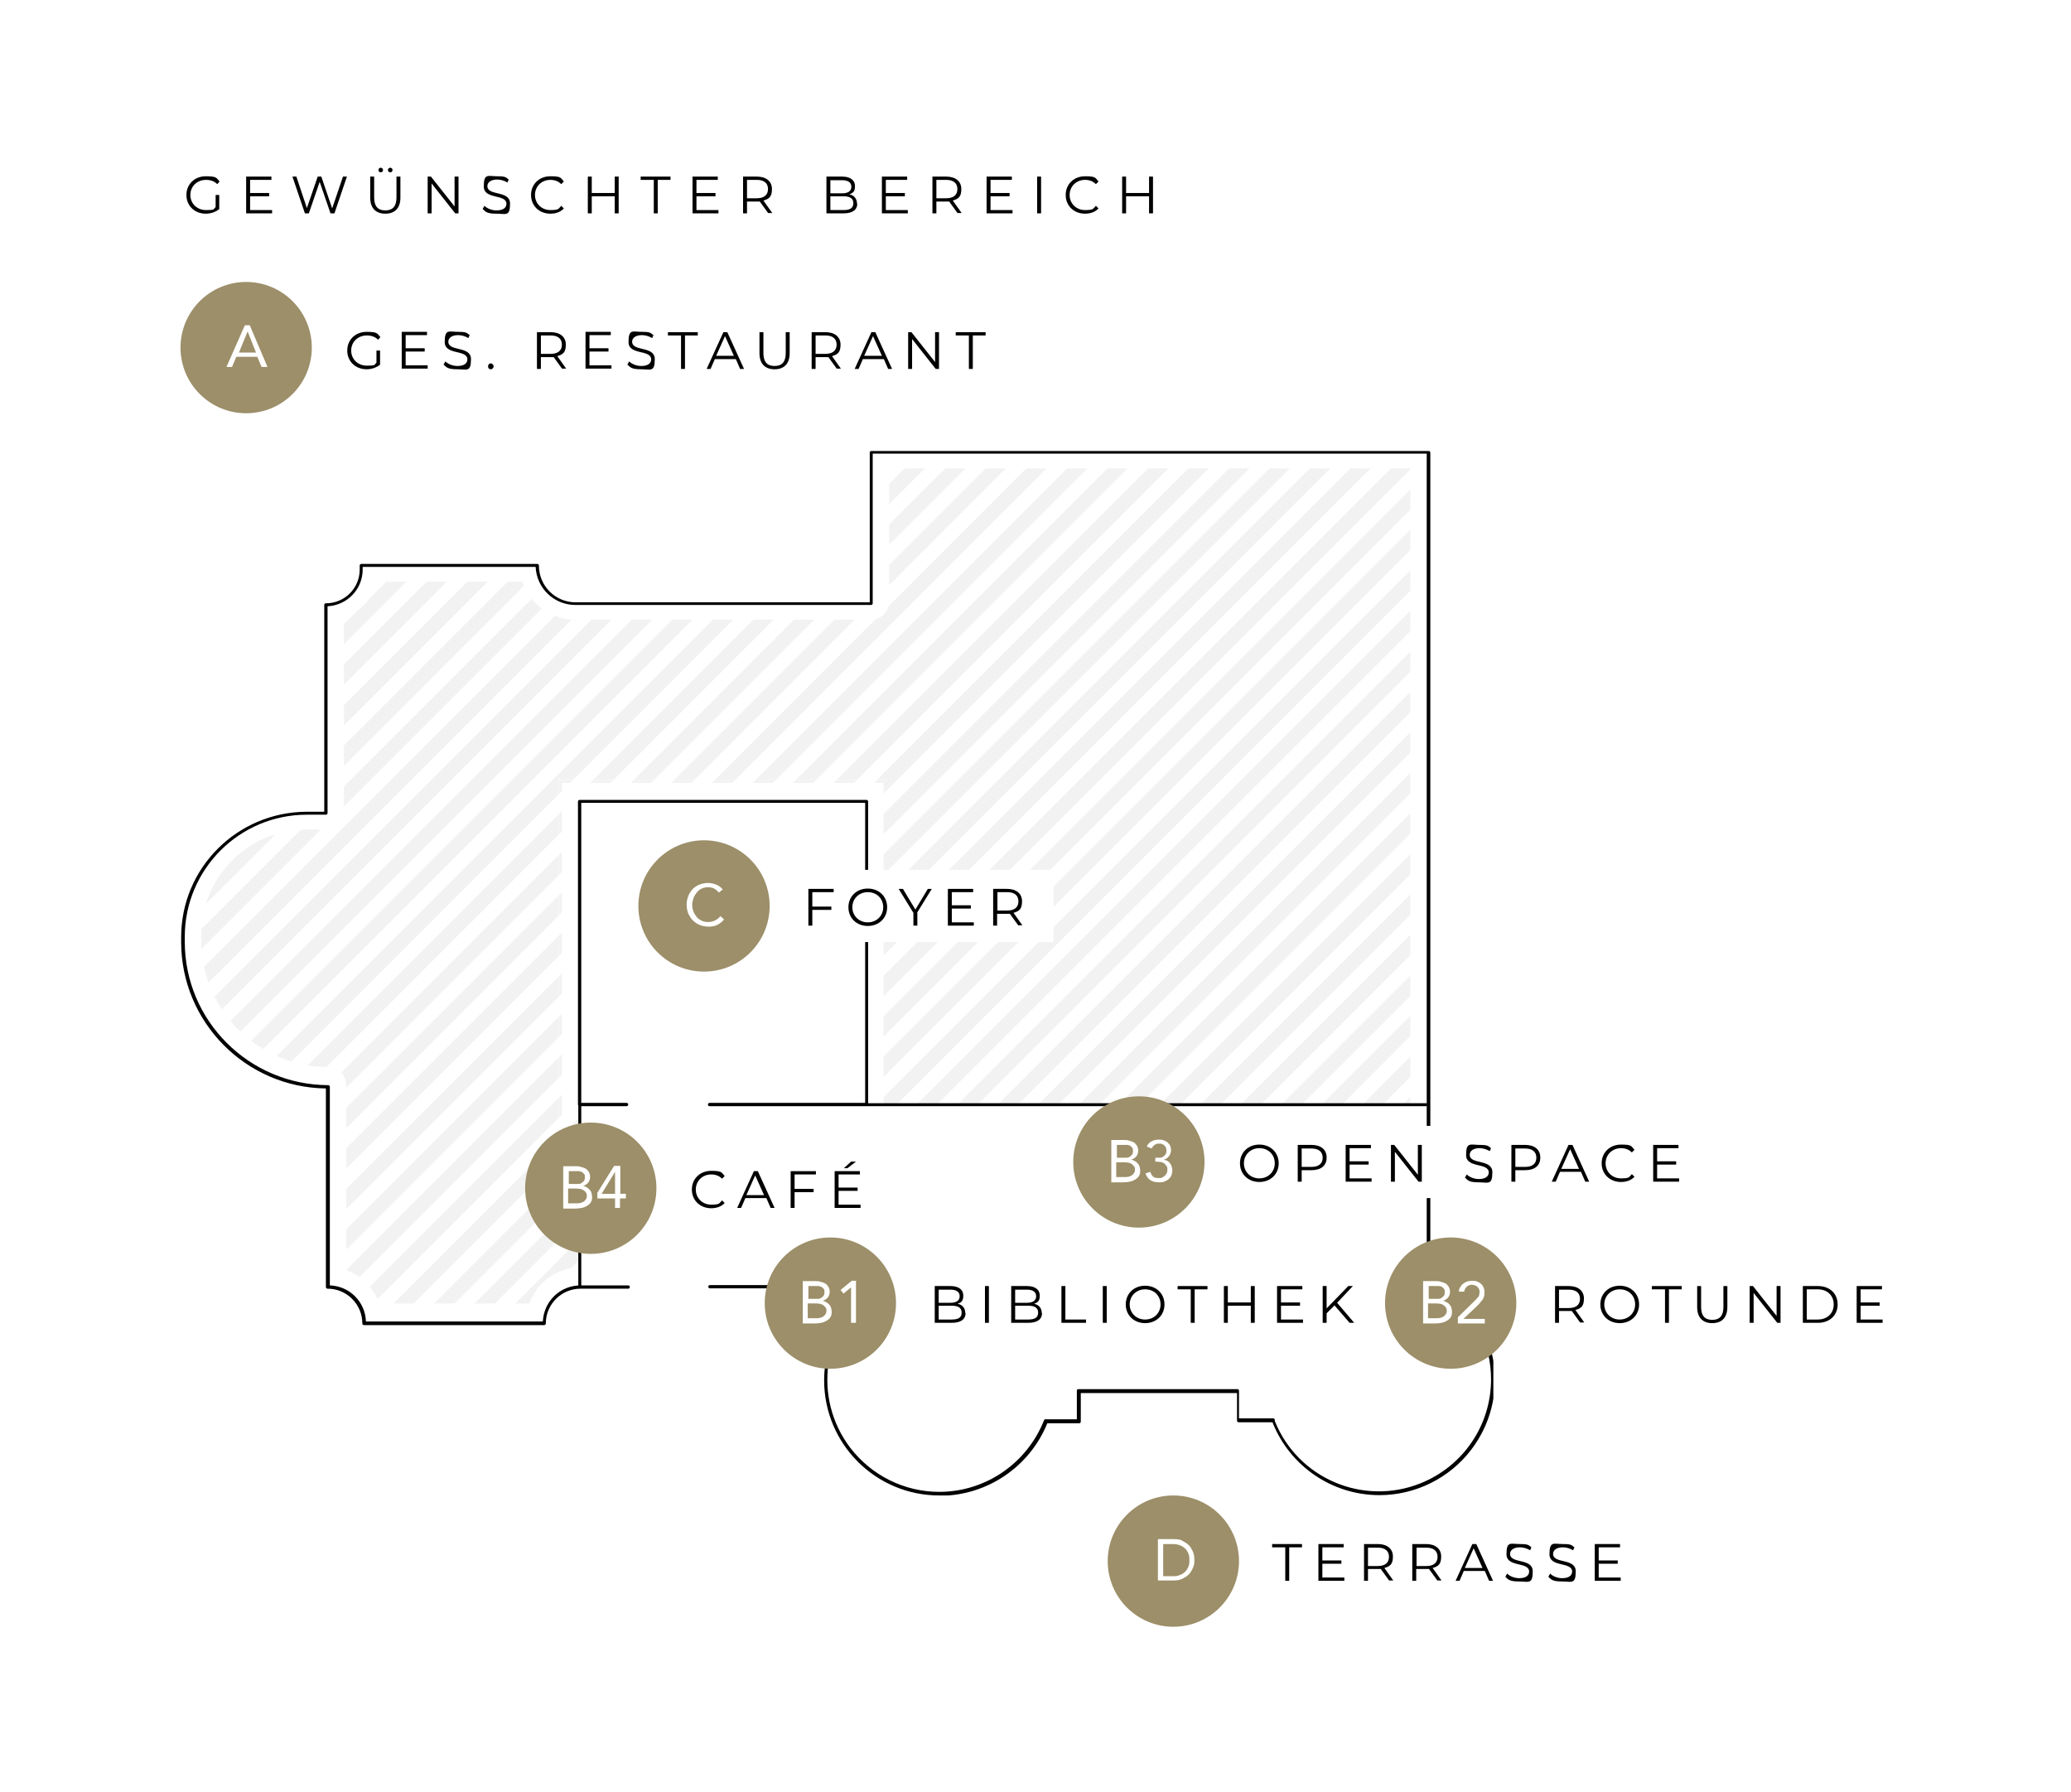 <svg xmlns="http://www.w3.org/2000/svg" xmlns:xlink="http://www.w3.org/1999/xlink" id="Ebene_1" data-name="Ebene 1" viewBox="0 0 631 546"><defs><style>      .cls-1 {        clip-path: url(#clippath);      }      .cls-2, .cls-3, .cls-4, .cls-5, .cls-6 {        stroke-width: 0px;      }      .cls-2, .cls-7 {        fill: none;      }      .cls-8 {        clip-path: url(#clippath-1);      }      .cls-9 {        clip-path: url(#clippath-2);      }      .cls-3 {        fill: #9c8f69;      }      .cls-4 {        fill: #000;      }      .cls-7 {        stroke: #fff;        stroke-linecap: round;        stroke-linejoin: round;        stroke-width: 10px;      }      .cls-5 {        fill: #f2f2f2;      }      .cls-10 {        isolation: isolate;      }      .cls-6 {        fill: #fff;      }    </style><clipPath id="clippath"><rect class="cls-2" x="55.9" y="138.3" width="378.2" height="264.4"></rect></clipPath><clipPath id="clippath-1"><rect class="cls-2" x="170.1" y="237.5" width="100.1" height="104.1"></rect></clipPath><clipPath id="clippath-2"><rect class="cls-2" x="55" y="137.4" width="400" height="318.2"></rect></clipPath></defs><g id="Gruppe_277" data-name="Gruppe 277"><rect id="Rechteck_475" data-name="Rechteck 475" class="cls-6" width="631" height="546"></rect><g id="Gruppe_275" data-name="Gruppe 275"><path id="Pfad_13393" data-name="Pfad 13393" class="cls-5" d="M354.2,138.3l-106.1,106.1h6.2l106.1-106.1h-6.2Z"></path><path id="Pfad_13394" data-name="Pfad 13394" class="cls-5" d="M317.1,138.3l-106.1,106.1h6.2l106.1-106.1h-6.2Z"></path><path id="Pfad_13395" data-name="Pfad 13395" class="cls-5" d="M329.5,138.3l-106.1,106.1h6.2l106.1-106.1h-6.2Z"></path><path id="Pfad_13396" data-name="Pfad 13396" class="cls-5" d="M341.8,138.3l-106.1,106.1h6.2l106.1-106.1h-6.2Z"></path><path id="Pfad_13397" data-name="Pfad 13397" class="cls-5" d="M366.5,138.3l-106.1,106.1h3.5v2.7l108.8-108.8h-6.2Z"></path><path id="Pfad_13398" data-name="Pfad 13398" class="cls-5" d="M378.9,138.3l-114.9,114.9v6.2l121.1-121.1h-6.2Z"></path><path id="Pfad_13399" data-name="Pfad 13399" class="cls-5" d="M391.2,138.3l-127.3,127.3v6.2l133.4-133.4h-6.2Z"></path><g id="Gruppe_243" data-name="Gruppe 243"><g class="cls-1"><g id="Gruppe_242" data-name="Gruppe 242"><path id="Pfad_13400" data-name="Pfad 13400" class="cls-5" d="M99.9,337l76.9-76.9v-6.2l-76.9,76.9h0v6.2Z"></path><path id="Pfad_13401" data-name="Pfad 13401" class="cls-5" d="M228,184.2h-6.2l-141.9,141.9c1.4.7,2.8,1.3,4.3,1.9l143.8-143.8Z"></path><path id="Pfad_13402" data-name="Pfad 13402" class="cls-5" d="M176.7,247.8v-3.5h3.5l60.1-60.1h-6.2l-145.3,145.3c1.7.4,3.4.8,5.2,1l82.7-82.7Z"></path><path id="Pfad_13403" data-name="Pfad 13403" class="cls-5" d="M264.8,165.9v6.2l33.8-33.8h-6.2l-27.6,27.6Z"></path><path id="Pfad_13404" data-name="Pfad 13404" class="cls-5" d="M186.4,244.3h6.2l60.1-60.1h-6.2l-60.1,60.1Z"></path><path id="Pfad_13405" data-name="Pfad 13405" class="cls-5" d="M264.8,178.2v6h-6l-60.1,60.1h6.2l106.1-106.1h-6.2l-40,40Z"></path><path id="Pfad_13406" data-name="Pfad 13406" class="cls-5" d="M264.8,153.5v6.2l21.4-21.4h-6.2l-15.3,15.3Z"></path><path id="Pfad_13407" data-name="Pfad 13407" class="cls-5" d="M264.8,141.2v6.2l9.1-9.1h-6.2l-2.9,2.9Z"></path><path id="Pfad_13408" data-name="Pfad 13408" class="cls-5" d="M99.2,238.9l64.3-64.3c-.1-.6-.2-1.3-.2-2h-4l-60.1,60.1v6.2Z"></path><path id="Pfad_13409" data-name="Pfad 13409" class="cls-5" d="M128.5,172.6h-6.2l-23.1,23.1v6.2l29.3-29.3Z"></path><path id="Pfad_13410" data-name="Pfad 13410" class="cls-5" d="M153.2,172.6h-6.2l-47.8,47.8v6.2l53.9-53.9Z"></path><path id="Pfad_13411" data-name="Pfad 13411" class="cls-5" d="M140.8,172.6h-6.2l-35.4,35.4v6.2l41.6-41.6Z"></path><path id="Pfad_13412" data-name="Pfad 13412" class="cls-5" d="M116.2,172.6h-6.2v1.2c0,5.9-4.8,10.7-10.7,10.7v5l16.9-16.9Z"></path><path id="Pfad_13413" data-name="Pfad 13413" class="cls-5" d="M422,138.3h-6.2l-152,152v6.2l158.1-158.1Z"></path><path id="Pfad_13414" data-name="Pfad 13414" class="cls-5" d="M197.1,184.2l-130.9,130.9c.9,1.1,1.9,2.2,3,3.2l134.1-134.1h-6.2Z"></path><path id="Pfad_13415" data-name="Pfad 13415" class="cls-5" d="M191,184.2h-6.2l-123.6,123.6c.7,1.3,1.5,2.6,2.3,3.8l127.4-127.4Z"></path><path id="Pfad_13416" data-name="Pfad 13416" class="cls-5" d="M68.9,256.9c-1.4,1.2-2.7,2.5-3.9,3.9l3.9-3.9Z"></path><path id="Pfad_13417" data-name="Pfad 13417" class="cls-5" d="M178.6,184.2h-3.6c-.8,0-1.6,0-2.3-.2l-115.1,115.1c.4,1.6,1,3.1,1.6,4.6l119.4-119.4Z"></path><path id="Pfad_13418" data-name="Pfad 13418" class="cls-5" d="M215.6,184.2h-6.2l-137,137c1.2.9,2.4,1.8,3.6,2.6l139.6-139.6Z"></path><path id="Pfad_13419" data-name="Pfad 13419" class="cls-5" d="M90.2,247.9c-2.6.2-5.1.7-7.6,1.4l-25.2,25.2c-.7,2.5-1.2,5-1.4,7.6l34.2-34.2Z"></path><path id="Pfad_13420" data-name="Pfad 13420" class="cls-5" d="M168.4,182.1c-1.2-.8-2.2-1.9-3-3.1l-66.1,66.1v2.7h-2.7l-40.6,40.6c0,1.9.2,3.8.5,5.6l111.9-111.9Z"></path><path id="Pfad_13421" data-name="Pfad 13421" class="cls-5" d="M263.9,277.9v6.2l145.8-145.8h-6.2l-139.6,139.6Z"></path><path id="Pfad_13422" data-name="Pfad 13422" class="cls-5" d="M434.1,237.3v-6.2l-105.3,105.3h6.2l99.1-99.1Z"></path><path id="Pfad_13423" data-name="Pfad 13423" class="cls-5" d="M434.1,224.9v-6.2l-117.6,117.6h6.2l111.4-111.4Z"></path><path id="Pfad_13424" data-name="Pfad 13424" class="cls-5" d="M434.1,249.6v-6.2l-92.9,92.9h6.2l86.8-86.8Z"></path><path id="Pfad_13425" data-name="Pfad 13425" class="cls-5" d="M434.1,200.3v-6.2l-142.3,142.3h6.2l136.1-136.1Z"></path><path id="Pfad_13426" data-name="Pfad 13426" class="cls-5" d="M434.1,175.6v-6.2l-167,167h6.2l160.8-160.8Z"></path><path id="Pfad_13427" data-name="Pfad 13427" class="cls-5" d="M434.1,212.6v-6.2l-130,130h6.2l123.8-123.8Z"></path><path id="Pfad_13428" data-name="Pfad 13428" class="cls-5" d="M434.1,262v-6.2l-80.6,80.6h6.2l74.4-74.4Z"></path><path id="Pfad_13429" data-name="Pfad 13429" class="cls-5" d="M434.1,187.9v-6.2l-154.6,154.6h6.2l148.5-148.5Z"></path><path id="Pfad_13430" data-name="Pfad 13430" class="cls-5" d="M434.1,323.7v-6.2l-18.9,18.9h6.2l12.7-12.7Z"></path><path id="Pfad_13431" data-name="Pfad 13431" class="cls-5" d="M434.1,274.3v-6.2l-68.2,68.2h6.2l62.1-62.1Z"></path><path id="Pfad_13432" data-name="Pfad 13432" class="cls-5" d="M434.1,336v-6.2l-6.5,6.5h6.2l.4-.4Z"></path><path id="Pfad_13433" data-name="Pfad 13433" class="cls-5" d="M434.1,311.3v-6.2l-31.2,31.2h6.2l25-25.1Z"></path><path id="Pfad_13434" data-name="Pfad 13434" class="cls-5" d="M434.1,286.6v-6.2l-55.9,55.9h6.2l49.7-49.7Z"></path><path id="Pfad_13435" data-name="Pfad 13435" class="cls-5" d="M434.1,299v-6.2l-43.6,43.6h6.2l37.4-37.4Z"></path><path id="Pfad_13436" data-name="Pfad 13436" class="cls-5" d="M176.7,297.2v-6.2l-76.9,76.9v6.2l76.9-76.9Z"></path><path id="Pfad_13437" data-name="Pfad 13437" class="cls-5" d="M176.7,321.9v-6.2l-76,76c1.7.1,3.3.6,4.7,1.5l71.3-71.3Z"></path><path id="Pfad_13438" data-name="Pfad 13438" class="cls-5" d="M176.7,334.2v-6.2l-68.1,68.1c.9,1.3,1.6,2.7,1.9,4.2l66.1-66.1Z"></path><path id="Pfad_13439" data-name="Pfad 13439" class="cls-5" d="M176.7,346.5v-6.2l-62.3,62.3h6.2l56.1-56.1Z"></path><path id="Pfad_13440" data-name="Pfad 13440" class="cls-5" d="M176.7,358.9v-6.2l-50,50h6.2l43.8-43.8Z"></path><path id="Pfad_13441" data-name="Pfad 13441" class="cls-5" d="M176.7,284.8v-6.2l-76.9,76.9v6.2l76.9-76.9Z"></path><path id="Pfad_13442" data-name="Pfad 13442" class="cls-5" d="M176.7,272.5v-6.2l-76.9,76.9v6.2l76.9-76.9Z"></path><path id="Pfad_13443" data-name="Pfad 13443" class="cls-5" d="M176.7,309.5v-6.2l-76.9,76.9v6.2l76.9-76.9Z"></path><path id="Pfad_13444" data-name="Pfad 13444" class="cls-5" d="M434.1,163.2v-6.2l-170.2,170.2v6.2l170.2-170.2Z"></path><path id="Pfad_13445" data-name="Pfad 13445" class="cls-5" d="M165.5,402.7c0-.6,0-1.3.2-1.9l-1.9,1.9h1.7Z"></path><path id="Pfad_13446" data-name="Pfad 13446" class="cls-5" d="M176.7,371.2v-6.2l-37.6,37.6h6.2l31.5-31.5Z"></path><path id="Pfad_13447" data-name="Pfad 13447" class="cls-5" d="M434.1,150.9v-6.2l-170.2,170.2v6.2l170.2-170.2Z"></path><path id="Pfad_13448" data-name="Pfad 13448" class="cls-5" d="M434.1,138.3h-5.9l-164.3,164.3v6.2l170.2-170.2v-.3Z"></path><path id="Pfad_13449" data-name="Pfad 13449" class="cls-5" d="M176.7,391.7v-2l-2.1,2.1c.6-.1,1.3-.2,1.9-.2h.2Z"></path><path id="Pfad_13450" data-name="Pfad 13450" class="cls-5" d="M176.7,383.6v-6.2l-25.3,25.3h6.2l19.1-19.1Z"></path></g></g></g></g><g id="Gruppe_276" data-name="Gruppe 276"><g class="cls-8"><g id="Gruppe_216" data-name="Gruppe 216"><g id="Pfad_13389" data-name="Pfad 13389"><path class="cls-2" d="M269.7,341.6h-99c-.3,0-.5-.2-.5-.5v-103c0-.3.2-.5.5-.5,0,0,0,0,0,0h99c.3,0,.5.2.5.5,0,0,0,0,0,0v103c0,.3-.2.5-.5.5,0,0,0,0,0,0M171.2,340.5h98v-102h-98v102Z"></path><path class="cls-6" d="M269.7,341.6c.3,0,.5-.2.5-.5v-103c0-.3-.2-.5-.5-.5h-99c-.3,0-.5.2-.5.5v103c0,.3.2.5.5.5h99M171.2,238.5h98v102h-98v-102M269.7,351.6h-109l-.5-10.5v-113l10.5-.5h109l.5,10.5v113l-10.5.5ZM181.2,330.5h78v-82h-78v82Z"></path></g></g></g></g><path id="Pfad_13466" data-name="Pfad 13466" class="cls-7" d="M286.2,455.1c-19.4,0-35.1-15.7-35.1-35.1,0-11,5.1-21.3,13.9-28,.2-.2.5-.1.6,0,.2.2.1.5,0,.6-15,11.4-18,32.8-6.6,47.9,6.5,8.5,16.5,13.5,27.2,13.5,14.1,0,26.7-8.7,31.9-21.8,0-.2.4-.4.6-.3h0s.1,0,.1,0h9.3v-8.7c0-.3.2-.5.5-.5h48.4c.3,0,.5.2.5.5v8.4h10.4c.3,0,.5.2.5.5,0,0,0,.2,0,.3,7,17.5,26.9,26,44.4,19,13-5.2,21.5-17.7,21.5-31.7,0-10.7-5-20.8-13.5-27.2,0,0-1.3-1-5.7-1.2-.2,0-.4-.2-.4-.5v-253.1h-168.8v45.6c0,.3-.2.5-.5.5h-90.1c-6.5,0-11.8-5.1-12.1-11.6h-52.7v.8c0,6-4.7,10.9-10.7,11.2v63c0,.3-.2.5-.5.5h-5.8c-20.6,0-37.2,16.7-37.2,37.2v1.5c0,24.1,19.6,43.6,43.7,43.7.3,0,.5.2.5.5v60.5c6,.2,10.8,5,11,11h53.9c.3-6.2,5.3-11,11.5-11h88.3c.3,0,.5.2.5.5s-.2.5-.5.5h-49c0,0-23.9-.1-23.9-.1h-15.3c-5.8.1-10.6,4.8-10.6,10.7,0,.3-.2.5-.5.5h-54.9c-.3,0-.5-.2-.5-.5,0-5.8-4.7-10.6-10.6-10.6-.3,0-.5-.2-.5-.5h0v-60.5c-24.4-.3-44.1-20.2-44.1-44.6v-1.5c0-21.1,17.1-38.1,38.2-38.2h5.4v-63c0-.3.2-.5.5-.5h0c5.7,0,10.3-4.6,10.3-10.3v-1.2c0-.3.2-.5.5-.5h53.6c.3,0,.5.2.5.5,0,6.2,5,11.2,11.2,11.2h89.6v-45.6c0-.3.2-.5.5-.5h169.8c.3,0,.5.2.5.5h0v253.1c4.3.3,5.7,1.3,5.8,1.4,15.4,11.7,18.5,33.7,6.7,49.2-6.6,8.7-17,13.9-27.9,13.9-14.4,0-27.3-8.8-32.6-22.2h-10.3c-.3,0-.5-.2-.5-.5v-8.4h-47.6v8.7c0,.3-.2.5-.5.5h-9.7c-5.4,13.3-18.3,22-32.6,22.1"></path><g id="Gruppe_274" data-name="Gruppe 274"><g class="cls-9"><g id="Gruppe_240" data-name="Gruppe 240"><path id="Pfad_13390" data-name="Pfad 13390" class="cls-4" d="M286.2,455.6c-19.4,0-35.1-15.7-35.1-35.1,0-11,5.1-21.3,13.9-28,.2-.2.5-.1.6,0,.2.2.1.5,0,.6h0c-15,11.4-18,32.8-6.6,47.9,6.5,8.5,16.5,13.5,27.2,13.5,14.1,0,26.7-8.7,31.9-21.8,0-.2.4-.4.6-.3,0,0,0,0,0,0h.1s9.3,0,9.3,0v-8.7c0-.3.2-.5.5-.5h48.4c.3,0,.5.2.5.5v8.4h10.4c.3,0,.5.2.5.5,0,0,0,.2,0,.3,7,17.5,26.9,26,44.4,19,13-5.2,21.5-17.7,21.5-31.7,0-10.7-5-20.8-13.5-27.2,0,0-1.3-1-5.7-1.2-.2,0-.4-.2-.4-.5v-253.1h-168.8v45.6c0,.3-.2.5-.5.5h-90.1c-6.5,0-11.8-5.1-12.1-11.6h-52.7v.8c0,6-4.7,10.9-10.7,11.2v63c0,.3-.2.5-.5.5h-5.8c-20.6,0-37.2,16.7-37.2,37.2v1.5c0,24.1,19.6,43.6,43.7,43.7.3,0,.5.2.5.5v60.5c6,.2,10.8,5,11,11h53.9c.3-6.2,5.3-11,11.5-11h14.5c.3,0,.5.2.5.5s-.2.5-.5.5h-14.5c-5.8,0-10.6,4.7-10.6,10.6,0,.3-.2.5-.5.5h-54.9c-.3,0-.5-.2-.5-.5,0-5.8-4.7-10.6-10.6-10.6-.3,0-.5-.2-.5-.5h0v-60.5c-24.4-.3-44.1-20.2-44.1-44.6v-1.5c0-21.1,17.1-38.1,38.2-38.2h5.4v-63c0-.3.2-.5.5-.5h0c5.7,0,10.3-4.6,10.3-10.3v-1.2c0-.3.2-.5.5-.5h53.6c.3,0,.5.2.5.5,0,6.2,5,11.2,11.2,11.2h89.6v-45.6c0-.3.2-.5.5-.5h169.8c.3,0,.5.2.5.5h0v253.1c4.3.3,5.7,1.3,5.8,1.4,15.4,11.7,18.5,33.7,6.7,49.2-6.6,8.7-17,13.9-28,13.9-14.4,0-27.3-8.8-32.6-22.2h-10.3c-.3,0-.5-.2-.5-.5v-8.4h-47.6v8.7c0,.3-.2.5-.5.5h-9.7c-5.4,13.3-18.3,22-32.6,22.1"></path><path id="Pfad_13391" data-name="Pfad 13391" class="cls-4" d="M264.8,392.5h-48.5c-.3,0-.5-.2-.5-.5s.2-.5.5-.5h48.5c.3,0,.5.2.5.5s-.2.5-.5.5"></path><path id="Pfad_13392" data-name="Pfad 13392" class="cls-4" d="M264.1,337h-47.9c-.3,0-.5-.2-.5-.5s.2-.5.5-.5h47.4v-91.4h-86.5v91.4h13.8c.3,0,.5.2.5.5s-.2.5-.5.5h-14.3c-.3,0-.5-.2-.5-.5h0v-92.3c0-.3.2-.5.5-.5h87.4c.3,0,.5.2.5.5h0v92.3c0,.3-.2.5-.5.5"></path><rect id="Rechteck_425" data-name="Rechteck 425" class="cls-4" x="264.1" y="336.1" width="170.7" height=".9"></rect><rect id="Rechteck_426" data-name="Rechteck 426" class="cls-4" x="176.2" y="336.6" width=".9" height="55.5"></rect></g></g></g><g id="gew&#xFC;nschter_bereich" data-name="gew&#xFC;nschter bereich" class="cls-10"><g class="cls-10"><path class="cls-4" d="M65.7,59.4h1.1v4.3c-1.1.9-2.6,1.4-4.1,1.4-3.4,0-5.9-2.4-5.9-5.7s2.5-5.7,5.9-5.7,3.2.5,4.2,1.6l-.7.8c-.9-.9-2.1-1.3-3.4-1.3-2.8,0-4.8,2-4.8,4.6s2,4.6,4.8,4.6,2.1-.2,2.9-.9v-3.8Z"></path><path class="cls-4" d="M82.9,64v1h-7.9v-11.2h7.7v1h-6.5v4h5.8v1h-5.8v4.2h6.7Z"></path><path class="cls-4" d="M105.7,53.8l-3.8,11.2h-1.2l-3.3-9.6-3.3,9.6h-1.2l-3.8-11.2h1.2l3.2,9.6,3.3-9.6h1.1l3.3,9.7,3.3-9.7h1.1Z"></path><path class="cls-4" d="M112.8,60.2v-6.4h1.2v6.4c0,2.7,1.2,3.9,3.4,3.9s3.4-1.2,3.4-3.9v-6.4h1.2v6.4c0,3.2-1.7,4.9-4.6,4.9s-4.6-1.7-4.6-4.9ZM115.3,51.8c0-.4.3-.7.7-.7s.7.3.7.7-.3.7-.7.7-.7-.3-.7-.7ZM118.2,51.8c0-.4.3-.7.7-.7s.7.3.7.7-.3.7-.7.7-.7-.3-.7-.7Z"></path><path class="cls-4" d="M139.7,53.8v11.2h-1l-7.2-9.1v9.1h-1.2v-11.2h1l7.2,9.1v-9.1h1.2Z"></path><path class="cls-4" d="M147.1,63.6l.5-.9c.8.8,2.2,1.4,3.7,1.4,2.1,0,3-.9,3-2,0-3.1-6.9-1.2-6.9-5.3s1.3-3.1,4.1-3.1,2.6.4,3.5,1l-.4.9c-1-.6-2.1-.9-3.1-.9-2,0-3,.9-3,2,0,3.1,6.9,1.2,6.9,5.3s-1.3,3.1-4.2,3.1-3.3-.6-4.2-1.5Z"></path><path class="cls-4" d="M161.8,59.4c0-3.3,2.5-5.7,5.9-5.7s3.1.5,4.1,1.6l-.8.8c-.9-.9-2-1.3-3.3-1.3-2.7,0-4.7,2-4.7,4.6s2,4.6,4.7,4.6,2.4-.4,3.3-1.3l.8.8c-1,1.1-2.5,1.6-4.1,1.6-3.4,0-5.9-2.4-5.9-5.7Z"></path><path class="cls-4" d="M188.5,53.8v11.2h-1.2v-5.2h-7v5.2h-1.2v-11.2h1.2v5h7v-5h1.2Z"></path><path class="cls-4" d="M199.1,54.8h-3.9v-1h9.1v1h-3.9v10.2h-1.2v-10.2Z"></path><path class="cls-4" d="M218.9,64v1h-7.9v-11.2h7.7v1h-6.5v4h5.8v1h-5.8v4.2h6.7Z"></path><path class="cls-4" d="M234.1,65l-2.6-3.6c-.3,0-.6,0-.9,0h-3v3.6h-1.2v-11.2h4.2c2.8,0,4.6,1.4,4.6,3.8s-.9,3-2.6,3.5l2.7,3.8h-1.3ZM234,57.6c0-1.8-1.2-2.8-3.4-2.8h-3v5.6h3c2.2,0,3.4-1,3.4-2.8Z"></path><path class="cls-4" d="M261.2,62c0,1.9-1.4,3-4.2,3h-5.2v-11.2h4.8c2.5,0,3.9,1.1,3.9,2.9s-.7,2.1-1.7,2.5c1.4.3,2.3,1.3,2.3,2.8ZM253,54.8v4.1h3.6c1.8,0,2.8-.7,2.8-2s-1-2-2.8-2h-3.6ZM260,61.9c0-1.5-1.1-2.1-3-2.1h-4v4.2h4c2,0,3-.6,3-2.1Z"></path><path class="cls-4" d="M276.6,64v1h-7.9v-11.2h7.7v1h-6.5v4h5.8v1h-5.8v4.2h6.7Z"></path><path class="cls-4" d="M291.8,65l-2.6-3.6c-.3,0-.6,0-.9,0h-3v3.6h-1.2v-11.2h4.2c2.8,0,4.6,1.4,4.6,3.8s-.9,3-2.6,3.5l2.7,3.8h-1.3ZM291.7,57.6c0-1.8-1.2-2.8-3.4-2.8h-3v5.6h3c2.2,0,3.4-1,3.4-2.8Z"></path><path class="cls-4" d="M308.5,64v1h-7.9v-11.2h7.7v1h-6.5v4h5.8v1h-5.8v4.2h6.7Z"></path><path class="cls-4" d="M316,53.8h1.2v11.2h-1.2v-11.2Z"></path><path class="cls-4" d="M324.7,59.4c0-3.3,2.5-5.7,5.9-5.7s3.1.5,4.1,1.6l-.8.8c-.9-.9-2-1.3-3.3-1.3-2.7,0-4.7,2-4.7,4.6s2,4.6,4.7,4.6,2.4-.4,3.3-1.3l.8.8c-1,1.1-2.5,1.6-4.1,1.6-3.4,0-5.9-2.4-5.9-5.7Z"></path><path class="cls-4" d="M351.3,53.8v11.2h-1.2v-5.2h-7v5.2h-1.2v-11.2h1.2v5h7v-5h1.2Z"></path></g></g><rect id="Rechteck_480" data-name="Rechteck 480" class="cls-6" x="217" y="265" width="104" height="22"></rect><rect id="Rechteck_481" data-name="Rechteck 481" class="cls-6" x="90" y="95" width="219" height="22"></rect><rect id="Rechteck_479" data-name="Rechteck 479" class="cls-6" x="266" y="386" width="156" height="22"></rect><rect id="Rechteck_476" data-name="Rechteck 476" class="cls-6" x="453" y="386" width="133" height="22"></rect><rect id="Rechteck_477" data-name="Rechteck 477" class="cls-6" x="354.5" y="464.9" width="153" height="22"></rect><rect id="Rechteck_478" data-name="Rechteck 478" class="cls-6" x="361" y="343" width="163" height="22"></rect><rect id="Rechteck_482" data-name="Rechteck 482" class="cls-6" x="194" y="351" width="79" height="22"></rect><g id="foyer" class="cls-10"><g class="cls-10"><path class="cls-4" d="M247.5,271.8v4.4h5.8v1h-5.8v4.8h-1.2v-11.2h7.7v1h-6.5Z"></path><path class="cls-4" d="M258.5,276.4c0-3.3,2.5-5.7,5.9-5.7s5.9,2.4,5.9,5.7-2.5,5.7-5.9,5.7-5.9-2.4-5.9-5.7ZM269.1,276.4c0-2.7-2-4.6-4.7-4.6s-4.7,2-4.7,4.6,2,4.6,4.7,4.6,4.7-2,4.7-4.6Z"></path><path class="cls-4" d="M279.5,278.1v3.9h-1.2v-3.9l-4.5-7.3h1.3l3.8,6.3,3.8-6.3h1.2l-4.5,7.3Z"></path><path class="cls-4" d="M296.7,281v1h-7.9v-11.2h7.7v1h-6.5v4h5.8v1h-5.8v4.2h6.7Z"></path><path class="cls-4" d="M310.3,282l-2.6-3.6c-.3,0-.6,0-.9,0h-3v3.6h-1.2v-11.2h4.2c2.8,0,4.6,1.4,4.6,3.8s-.9,3-2.6,3.5l2.7,3.8h-1.3ZM310.3,274.6c0-1.8-1.2-2.8-3.4-2.8h-3v5.6h3c2.2,0,3.4-1,3.4-2.8Z"></path></g></g><circle id="Ellipse_85" data-name="Ellipse 85" class="cls-3" cx="214.5" cy="276" r="20"></circle><g id="C" class="cls-10"><g class="cls-10"><path class="cls-6" d="M219,271.9c-.4-.5-.9-.9-1.4-1.2-.6-.3-1.2-.4-1.8-.4s-1.4.1-2,.4c-.6.3-1.1.7-1.5,1.2-.4.5-.8,1.1-1,1.7-.2.6-.4,1.3-.4,2s.1,1.4.4,2.1c.2.6.6,1.2,1,1.7.4.5.9.8,1.5,1.1.6.3,1.3.4,2,.4s1.5-.2,2.1-.5c.6-.3,1.1-.7,1.6-1.3l1.1,1c-.6.8-1.3,1.3-2.1,1.7-.8.4-1.7.5-2.7.5s-1.8-.2-2.6-.5-1.5-.8-2.1-1.4-1-1.3-1.4-2.1c-.3-.8-.5-1.7-.5-2.7s.2-1.8.5-2.6c.3-.8.8-1.5,1.3-2.1.6-.6,1.3-1.1,2.1-1.4s1.7-.5,2.6-.5,1.7.2,2.5.5c.8.3,1.5.8,2,1.5l-1.3,1Z"></path></g></g><g id="bibliothek" class="cls-10"><g class="cls-10"><path class="cls-4" d="M294.2,400c0,1.9-1.4,3-4.2,3h-5.2v-11.2h4.8c2.5,0,3.9,1.1,3.9,2.9s-.7,2.1-1.7,2.5c1.4.3,2.3,1.3,2.3,2.8ZM286,392.8v4.1h3.6c1.8,0,2.8-.7,2.8-2s-1-2-2.8-2h-3.6ZM293,399.9c0-1.5-1.1-2.1-3-2.1h-4v4.2h4c2,0,3-.6,3-2.1Z"></path><path class="cls-4" d="M300.1,391.8h1.2v11.2h-1.2v-11.2Z"></path><path class="cls-4" d="M317.5,400c0,1.9-1.4,3-4.2,3h-5.2v-11.2h4.8c2.5,0,3.9,1.1,3.9,2.9s-.7,2.1-1.7,2.5c1.4.3,2.3,1.3,2.3,2.8ZM309.3,392.8v4.1h3.6c1.8,0,2.8-.7,2.8-2s-1-2-2.8-2h-3.6ZM316.3,399.9c0-1.5-1.1-2.1-3-2.1h-4v4.2h4c2,0,3-.6,3-2.1Z"></path><path class="cls-4" d="M323.4,391.8h1.2v10.2h6.3v1h-7.5v-11.2Z"></path><path class="cls-4" d="M336,391.8h1.2v11.2h-1.2v-11.2Z"></path><path class="cls-4" d="M343,397.4c0-3.3,2.5-5.7,5.9-5.7s5.9,2.4,5.9,5.7-2.5,5.7-5.9,5.7-5.9-2.4-5.9-5.7ZM353.6,397.4c0-2.7-2-4.6-4.7-4.6s-4.7,2-4.7,4.6,2,4.6,4.7,4.6,4.7-2,4.7-4.6Z"></path><path class="cls-4" d="M362.7,392.8h-3.9v-1h9.1v1h-3.9v10.2h-1.2v-10.2Z"></path><path class="cls-4" d="M382.3,391.8v11.2h-1.2v-5.2h-7v5.2h-1.2v-11.2h1.2v5h7v-5h1.2Z"></path><path class="cls-4" d="M397,402v1h-7.9v-11.2h7.7v1h-6.5v4h5.8v1h-5.8v4.2h6.7Z"></path><path class="cls-4" d="M406.5,397.8l-2.3,2.3v2.9h-1.2v-11.2h1.2v6.8l6.6-6.8h1.4l-4.8,5.1,5.2,6.1h-1.4l-4.6-5.3Z"></path></g></g><circle id="Ellipse_86" data-name="Ellipse 86" class="cls-3" cx="253" cy="397" r="20"></circle><g id="b1" class="cls-10"><g class="cls-10"><path class="cls-6" d="M244.6,390.3h3.9c.5,0,1,0,1.5.2.5.1,1,.3,1.4.5s.7.6,1,1c.2.4.4.9.4,1.5s-.2,1.4-.6,1.8c-.4.5-.9.8-1.6,1h0c.4,0,.8.2,1.1.4s.7.4.9.7c.3.3.5.6.6,1,.1.4.2.8.2,1.2,0,.7-.1,1.3-.4,1.7-.3.5-.7.8-1.2,1.1-.5.3-1,.5-1.6.6-.6.1-1.2.2-1.8.2h-3.8v-12.7ZM246.1,395.7h2.1c.4,0,.7,0,1.1,0,.3,0,.7-.1.9-.3.3-.2.5-.4.7-.6.2-.3.3-.6.3-1.1s0-.7-.2-1c-.2-.2-.4-.4-.6-.6-.3-.1-.6-.2-.9-.3-.3,0-.7,0-1,0h-2.2v4ZM246.1,401.6h2.6c.4,0,.7,0,1.1-.1s.7-.2,1-.4c.3-.2.5-.4.7-.7.2-.3.3-.6.3-1s0-.8-.3-1.1c-.2-.3-.4-.5-.7-.7-.3-.2-.6-.3-1-.4-.4,0-.7-.1-1.1-.1h-2.6v4.5Z"></path><path class="cls-6" d="M260.8,403h-1.5v-10.8h0l-2.3,1.9-.9-1.1,3.4-2.8h1.3v12.7Z"></path></g></g><g id="rotunde" class="cls-10"><g class="cls-10"><path class="cls-4" d="M481.5,403l-2.6-3.6c-.3,0-.6,0-.9,0h-3v3.6h-1.2v-11.2h4.2c2.8,0,4.6,1.4,4.6,3.8s-.9,3-2.6,3.5l2.7,3.8h-1.3ZM481.4,395.7c0-1.8-1.2-2.8-3.4-2.8h-3v5.6h3c2.2,0,3.4-1,3.4-2.8Z"></path><path class="cls-4" d="M487.6,397.4c0-3.3,2.5-5.7,5.9-5.7s5.9,2.4,5.9,5.7-2.5,5.7-5.9,5.7-5.9-2.4-5.9-5.7ZM498.2,397.4c0-2.7-2-4.6-4.7-4.6s-4.7,2-4.7,4.6,2,4.6,4.7,4.6,4.7-2,4.7-4.6Z"></path><path class="cls-4" d="M507.2,392.8h-3.9v-1h9.1v1h-3.9v10.2h-1.2v-10.2Z"></path><path class="cls-4" d="M517.1,398.2v-6.4h1.2v6.4c0,2.7,1.2,3.9,3.4,3.9s3.4-1.2,3.4-3.9v-6.4h1.2v6.4c0,3.2-1.7,4.9-4.6,4.9s-4.6-1.7-4.6-4.9Z"></path><path class="cls-4" d="M542.5,391.8v11.2h-1l-7.2-9.1v9.1h-1.2v-11.2h1l7.2,9.1v-9.1h1.2Z"></path><path class="cls-4" d="M549.3,391.8h4.6c3.6,0,6,2.3,6,5.6s-2.4,5.6-6,5.6h-4.6v-11.2ZM553.8,402c3,0,4.9-1.9,4.9-4.6s-1.9-4.6-4.9-4.6h-3.3v9.2h3.3Z"></path><path class="cls-4" d="M573.6,402v1h-7.9v-11.2h7.7v1h-6.5v4h5.8v1h-5.8v4.2h6.7Z"></path></g></g><circle id="Ellipse_82" data-name="Ellipse 82" class="cls-3" cx="442" cy="397" r="20"></circle><g id="b2" class="cls-10"><g class="cls-10"><path class="cls-6" d="M433.6,390.3h3.9c.5,0,1,0,1.5.2.5.1,1,.3,1.4.5s.7.6,1,1c.2.4.4.9.4,1.5s-.2,1.4-.6,1.8c-.4.5-.9.8-1.6,1h0c.4,0,.8.2,1.1.4.4.2.7.4.9.7.3.3.5.6.6,1,.1.4.2.8.2,1.2,0,.7-.1,1.3-.4,1.7-.3.5-.7.8-1.2,1.1-.5.3-1,.5-1.6.6-.6.1-1.2.2-1.8.2h-3.8v-12.7ZM435.1,395.7h2.1c.4,0,.7,0,1.1,0,.3,0,.7-.1.9-.3.3-.2.5-.4.7-.6s.3-.6.3-1.1,0-.7-.2-1-.4-.4-.6-.6-.6-.2-.9-.3c-.3,0-.7,0-1,0h-2.2v4ZM435.1,401.6h2.6c.4,0,.7,0,1.1-.1s.7-.2,1-.4c.3-.2.5-.4.7-.7.2-.3.3-.6.3-1s0-.8-.3-1.1-.4-.5-.7-.7c-.3-.2-.6-.3-1-.4-.4,0-.7-.1-1.1-.1h-2.6v4.5Z"></path><path class="cls-6" d="M444.2,401.3l4.8-4.7c.3-.3.6-.6.8-.8.2-.2.4-.5.6-.7.2-.2.3-.5.3-.7s.1-.5.1-.8,0-.6-.2-.9c-.1-.3-.3-.5-.5-.7-.2-.2-.5-.3-.7-.4s-.6-.2-.9-.2c-.6,0-1.2.2-1.6.6-.4.4-.7.9-.8,1.5h-1.6c0-.7.2-1.1.5-1.5.2-.4.5-.7.9-1,.4-.3.8-.5,1.2-.6.4-.1.9-.2,1.4-.2s1,0,1.5.2c.5.2.9.4,1.2.7.4.3.6.6.8,1.1.2.4.3.9.3,1.5s0,1-.2,1.4c-.1.4-.3.8-.6,1.1s-.5.7-.8,1c-.3.3-.6.6-.9.9l-3.9,3.7h0s6.5,0,6.5,0v1.4h-8.2v-1.7Z"></path></g></g><g id="terrasse" class="cls-10"><g class="cls-10"><path class="cls-4" d="M391.5,471.4h-3.9v-1h9.1v1h-3.9v10.2h-1.2v-10.2Z"></path><path class="cls-4" d="M409.6,480.6v1h-7.9v-11.2h7.7v1h-6.5v4h5.8v1h-5.8v4.2h6.7Z"></path><path class="cls-4" d="M423.3,481.6l-2.6-3.6c-.3,0-.6,0-.9,0h-3v3.6h-1.2v-11.2h4.2c2.8,0,4.6,1.4,4.6,3.8s-.9,3-2.6,3.5l2.7,3.8h-1.3ZM423.2,474.3c0-1.8-1.2-2.8-3.4-2.8h-3v5.6h3c2.2,0,3.4-1,3.4-2.8Z"></path><path class="cls-4" d="M438,481.6l-2.6-3.6c-.3,0-.6,0-.9,0h-3v3.6h-1.2v-11.2h4.2c2.8,0,4.6,1.4,4.6,3.8s-.9,3-2.6,3.5l2.7,3.8h-1.3ZM438,474.3c0-1.8-1.2-2.8-3.4-2.8h-3v5.6h3c2.2,0,3.4-1,3.4-2.8Z"></path><path class="cls-4" d="M452.2,478.6h-6.2l-1.3,3h-1.2l5.1-11.2h1.2l5.1,11.2h-1.2l-1.3-3ZM451.7,477.7l-2.7-6-2.7,6h5.4Z"></path><path class="cls-4" d="M458.7,480.3l.5-.9c.8.8,2.2,1.4,3.7,1.4,2.1,0,3-.9,3-2,0-3.1-6.9-1.2-6.9-5.3s1.3-3.1,4.1-3.1,2.6.4,3.5,1l-.4.9c-1-.6-2.1-.9-3.1-.9-2,0-3,.9-3,2,0,3.1,6.9,1.2,6.9,5.3s-1.3,3.1-4.2,3.1-3.3-.6-4.2-1.5Z"></path><path class="cls-4" d="M471.8,480.3l.5-.9c.8.8,2.2,1.4,3.7,1.4,2.1,0,3-.9,3-2,0-3.1-6.9-1.2-6.9-5.3s1.3-3.1,4.1-3.1,2.6.4,3.5,1l-.4.9c-1-.6-2.1-.9-3.1-.9-2,0-3,.9-3,2,0,3.1,6.9,1.2,6.9,5.3s-1.3,3.1-4.2,3.1-3.3-.6-4.2-1.5Z"></path><path class="cls-4" d="M493.8,480.6v1h-7.9v-11.2h7.7v1h-6.5v4h5.8v1h-5.8v4.2h6.7Z"></path></g></g><circle id="Ellipse_83" data-name="Ellipse 83" class="cls-3" cx="357.5" cy="475.6" r="20"></circle><g id="d" class="cls-10"><g class="cls-10"><path class="cls-6" d="M352.8,468.9h4.9c.4,0,.9,0,1.3.1.5,0,.9.2,1.4.5s.9.5,1.3.8.8.7,1.1,1.2c.3.5.6,1,.8,1.6s.3,1.3.3,2.1,0,1.5-.3,2.1c-.2.6-.5,1.2-.8,1.6-.3.5-.7.9-1.1,1.2s-.9.6-1.3.8-.9.4-1.4.5c-.5,0-.9.1-1.3.1h-4.9v-12.7ZM354.4,480.2h2.9c.7,0,1.4,0,2-.3.6-.2,1.2-.5,1.6-.9.5-.4.8-.9,1.1-1.5.3-.6.4-1.4.4-2.2s-.1-1.6-.4-2.2c-.3-.6-.6-1.1-1.1-1.5-.5-.4-1-.7-1.6-.9-.6-.2-1.3-.3-2-.3h-2.9v9.9Z"></path></g></g><g id="open_space" data-name="open space" class="cls-10"><g class="cls-10"><path class="cls-4" d="M377.8,354.4c0-3.3,2.5-5.7,5.9-5.7s5.9,2.4,5.9,5.7-2.5,5.7-5.9,5.7-5.9-2.4-5.9-5.7ZM388.4,354.4c0-2.7-2-4.6-4.7-4.6s-4.7,2-4.7,4.6,2,4.6,4.7,4.6,4.7-2,4.7-4.6Z"></path><path class="cls-4" d="M404.2,352.7c0,2.4-1.7,3.8-4.6,3.8h-3v3.5h-1.2v-11.2h4.2c2.8,0,4.6,1.4,4.6,3.8ZM403,352.7c0-1.8-1.2-2.8-3.4-2.8h-3v5.6h3c2.2,0,3.4-1,3.4-2.8Z"></path><path class="cls-4" d="M417.9,359v1h-7.9v-11.2h7.7v1h-6.5v4h5.8v1h-5.8v4.2h6.7Z"></path><path class="cls-4" d="M433.2,348.8v11.2h-1l-7.2-9.1v9.1h-1.2v-11.2h1l7.2,9.1v-9.1h1.2Z"></path><path class="cls-4" d="M446.4,358.7l.5-.9c.8.8,2.2,1.4,3.7,1.4,2.1,0,3-.9,3-2,0-3.1-6.9-1.2-6.9-5.3s1.3-3.1,4.1-3.1,2.6.4,3.5,1l-.4.9c-1-.6-2.1-.9-3.1-.9-2,0-3,.9-3,2,0,3.1,6.9,1.2,6.9,5.3s-1.3,3.1-4.2,3.1-3.3-.6-4.2-1.5Z"></path><path class="cls-4" d="M469.3,352.7c0,2.4-1.7,3.8-4.6,3.8h-3v3.5h-1.2v-11.2h4.2c2.8,0,4.6,1.4,4.6,3.8ZM468.1,352.7c0-1.8-1.2-2.8-3.4-2.8h-3v5.6h3c2.2,0,3.4-1,3.4-2.8Z"></path><path class="cls-4" d="M481.5,357h-6.2l-1.3,3h-1.2l5.1-11.2h1.2l5.1,11.2h-1.2l-1.3-3ZM481.1,356.1l-2.7-6-2.7,6h5.4Z"></path><path class="cls-4" d="M488,354.4c0-3.3,2.5-5.7,5.9-5.7s3.1.5,4.1,1.6l-.8.8c-.9-.9-2-1.3-3.3-1.3-2.7,0-4.7,2-4.7,4.6s2,4.6,4.7,4.6,2.4-.4,3.3-1.3l.8.8c-1,1.1-2.5,1.6-4.1,1.6-3.4,0-5.9-2.4-5.9-5.7Z"></path><path class="cls-4" d="M511.6,359v1h-7.9v-11.2h7.7v1h-6.5v4h5.8v1h-5.8v4.2h6.7Z"></path></g></g><g id="caf&#xE9;" class="cls-10"><g class="cls-10"><path class="cls-4" d="M210.8,362.4c0-3.3,2.5-5.7,5.9-5.7s3.1.5,4.1,1.6l-.8.8c-.9-.9-2-1.3-3.3-1.3-2.7,0-4.7,2-4.7,4.6s2,4.6,4.7,4.6,2.4-.4,3.3-1.3l.8.8c-1,1.1-2.5,1.6-4.1,1.6-3.4,0-5.9-2.4-5.9-5.7Z"></path><path class="cls-4" d="M233.3,365h-6.2l-1.3,3h-1.2l5.1-11.2h1.2l5.1,11.2h-1.2l-1.3-3ZM232.8,364.1l-2.7-6-2.7,6h5.4Z"></path><path class="cls-4" d="M242.1,357.8v4.4h5.8v1h-5.8v4.8h-1.2v-11.2h7.7v1h-6.5Z"></path><path class="cls-4" d="M262.2,367v1h-7.9v-11.2h7.7v1h-6.5v4h5.8v1h-5.8v4.2h6.7ZM258.2,355.9h-1.1l2.2-2h1.5l-2.6,2Z"></path></g></g><circle id="Ellipse_84" data-name="Ellipse 84" class="cls-3" cx="347" cy="354" r="20"></circle><circle id="Ellipse_87" data-name="Ellipse 87" class="cls-3" cx="180" cy="362" r="20"></circle><g id="b3" class="cls-10"><g class="cls-10"><path class="cls-6" d="M338.6,347.3h3.9c.5,0,1,0,1.5.2.5.1,1,.3,1.4.5s.7.6,1,1c.2.4.4.9.4,1.5s-.2,1.4-.6,1.8c-.4.5-.9.8-1.6,1h0c.4,0,.8.2,1.1.4.4.2.7.4.9.7.3.3.5.6.6,1,.1.4.2.8.2,1.2,0,.7-.1,1.3-.4,1.7-.3.5-.7.8-1.2,1.1-.5.3-1,.5-1.6.6-.6.1-1.2.2-1.8.2h-3.8v-12.7ZM340.1,352.7h2.1c.4,0,.7,0,1.1,0,.3,0,.7-.1.9-.3.3-.2.5-.4.7-.6s.3-.6.3-1.1,0-.7-.2-1-.4-.4-.6-.6-.6-.2-.9-.3c-.3,0-.7,0-1,0h-2.2v4ZM340.1,358.6h2.6c.4,0,.7,0,1.1-.1s.7-.2,1-.4c.3-.2.5-.4.7-.7.2-.3.3-.6.3-1s0-.8-.3-1.1-.4-.5-.7-.7c-.3-.2-.6-.3-1-.4-.4,0-.7-.1-1.1-.1h-2.6v4.5Z"></path><path class="cls-6" d="M352,352.7h.5c.3,0,.6,0,1,0,.3,0,.7-.2.9-.3.3-.2.5-.4.7-.7.2-.3.3-.7.3-1.2s-.2-1.2-.6-1.5c-.4-.4-.9-.6-1.6-.6s-1,.1-1.4.4-.7.6-.9,1.1l-1.5-.6c.3-.7.8-1.3,1.5-1.6.7-.4,1.4-.5,2.2-.5s1,0,1.4.2c.5.1.9.4,1.2.6.3.3.6.6.8,1,.2.4.3.9.3,1.4s-.2,1.3-.6,1.8c-.4.5-.9.9-1.6,1.1h0c.4.1.8.2,1.1.4.3.2.6.4.8.7.2.3.4.6.5,1,.1.4.2.7.2,1.1,0,.6-.1,1.1-.3,1.6-.2.5-.5.8-.9,1.2-.4.3-.8.5-1.3.7-.5.2-1,.2-1.6.2-1,0-1.8-.2-2.5-.6-.7-.4-1.2-1.1-1.6-2.1l1.5-.5c.2.7.5,1.2.9,1.5.4.3.9.4,1.7.4s.7,0,1-.2c.3-.1.6-.3.8-.5.2-.2.4-.5.6-.8.1-.3.2-.6.2-1s0-.9-.3-1.2-.4-.6-.7-.8c-.3-.2-.7-.3-1-.4-.4,0-.8-.1-1.2-.1h-.5v-1.3Z"></path></g></g><g id="b4" class="cls-10"><g class="cls-10"><path class="cls-6" d="M171.6,355.3h3.9c.5,0,1,0,1.5.2.5.1,1,.3,1.4.5s.7.6,1,1c.2.4.4.9.4,1.5s-.2,1.4-.6,1.8c-.4.5-.9.8-1.6,1h0c.4,0,.8.2,1.1.4s.7.4.9.7c.3.3.5.6.6,1,.1.4.2.8.2,1.2,0,.7-.1,1.3-.4,1.7-.3.5-.7.8-1.2,1.1-.5.3-1,.5-1.6.6-.6.1-1.2.2-1.8.2h-3.8v-12.7ZM173.1,360.7h2.1c.4,0,.7,0,1.1,0,.3,0,.7-.1.9-.3.3-.2.5-.4.7-.6.2-.3.3-.6.3-1.1s0-.7-.2-1c-.2-.2-.4-.4-.6-.6-.3-.1-.6-.2-.9-.3-.3,0-.7,0-1,0h-2.2v4ZM173.1,366.6h2.6c.4,0,.7,0,1.1-.1s.7-.2,1-.4c.3-.2.5-.4.7-.7.2-.3.3-.6.3-1s0-.8-.3-1.1c-.2-.3-.4-.5-.7-.7-.3-.2-.6-.3-1-.4-.4,0-.7-.1-1.1-.1h-2.6v4.5Z"></path><path class="cls-6" d="M188.9,363.7h1.8v1.4h-1.8v2.9h-1.5v-2.9h-5.4v-1.7l5.1-8.2h1.9v8.4ZM187.4,357h0l-4.1,6.7h4.1v-6.7Z"></path></g></g><g id="ges._restaurant" data-name="ges. restaurant" class="cls-10"><g class="cls-10"><path class="cls-4" d="M114.7,106.8h1.1v4.3c-1.1.9-2.6,1.4-4.1,1.4-3.4,0-5.9-2.4-5.9-5.7s2.5-5.7,5.9-5.7,3.2.5,4.2,1.6l-.7.8c-.9-.9-2.1-1.3-3.4-1.3-2.8,0-4.8,2-4.8,4.6s2,4.6,4.8,4.6,2.1-.2,2.9-.9v-3.8Z"></path><path class="cls-4" d="M130.3,111.3v1h-7.9v-11.2h7.7v1h-6.5v4h5.8v1h-5.8v4.2h6.7Z"></path><path class="cls-4" d="M135.2,111l.5-.9c.8.8,2.2,1.4,3.7,1.4,2.1,0,3-.9,3-2,0-3.1-6.9-1.2-6.9-5.3s1.3-3.1,4.1-3.1,2.6.4,3.5,1l-.4.9c-1-.6-2.1-.9-3.1-.9-2,0-3,.9-3,2,0,3.1,6.9,1.2,6.9,5.3s-1.3,3.1-4.2,3.1-3.3-.6-4.2-1.5Z"></path><path class="cls-4" d="M148.7,111.6c0-.5.4-.9.8-.9s.9.4.9.9-.4.9-.9.9-.8-.4-.8-.9Z"></path><path class="cls-4" d="M171.3,112.4l-2.6-3.6c-.3,0-.6,0-.9,0h-3v3.6h-1.2v-11.2h4.2c2.8,0,4.6,1.4,4.6,3.8s-.9,3-2.6,3.5l2.7,3.8h-1.3ZM171.2,105c0-1.8-1.2-2.8-3.4-2.8h-3v5.6h3c2.2,0,3.4-1,3.4-2.8Z"></path><path class="cls-4" d="M186.3,111.3v1h-7.9v-11.2h7.7v1h-6.5v4h5.8v1h-5.8v4.2h6.7Z"></path><path class="cls-4" d="M191.2,111l.5-.9c.8.8,2.2,1.4,3.7,1.4,2.1,0,3-.9,3-2,0-3.1-6.9-1.2-6.9-5.3s1.3-3.1,4.1-3.1,2.6.4,3.5,1l-.4.9c-1-.6-2.1-.9-3.1-.9-2,0-3,.9-3,2,0,3.1,6.9,1.2,6.9,5.3s-1.3,3.1-4.2,3.1-3.3-.6-4.2-1.5Z"></path><path class="cls-4" d="M207.4,102.2h-3.9v-1h9.1v1h-3.9v10.2h-1.2v-10.2Z"></path><path class="cls-4" d="M224,109.4h-6.2l-1.3,3h-1.2l5.1-11.2h1.2l5.1,11.2h-1.2l-1.3-3ZM223.6,108.4l-2.7-6-2.7,6h5.4Z"></path><path class="cls-4" d="M231.4,107.6v-6.4h1.2v6.4c0,2.7,1.2,3.9,3.4,3.9s3.4-1.2,3.4-3.9v-6.4h1.2v6.4c0,3.2-1.7,4.9-4.6,4.9s-4.6-1.7-4.6-4.9Z"></path><path class="cls-4" d="M255,112.4l-2.6-3.6c-.3,0-.6,0-.9,0h-3v3.6h-1.2v-11.2h4.2c2.8,0,4.6,1.4,4.6,3.8s-.9,3-2.6,3.5l2.7,3.8h-1.3ZM254.9,105c0-1.8-1.2-2.8-3.4-2.8h-3v5.6h3c2.2,0,3.4-1,3.4-2.8Z"></path><path class="cls-4" d="M269.1,109.4h-6.2l-1.3,3h-1.2l5.1-11.2h1.2l5.1,11.2h-1.2l-1.3-3ZM268.7,108.4l-2.7-6-2.7,6h5.4Z"></path><path class="cls-4" d="M286.1,101.2v11.2h-1l-7.2-9.1v9.1h-1.2v-11.2h1l7.2,9.1v-9.1h1.2Z"></path><path class="cls-4" d="M295.1,102.2h-3.9v-1h9.1v1h-3.9v10.2h-1.2v-10.2Z"></path></g></g><circle id="Ellipse_88" data-name="Ellipse 88" class="cls-3" cx="75" cy="105.9" r="20"></circle><g id="A" class="cls-10"><g class="cls-10"><path class="cls-6" d="M74.7,99.1h1.4l5.4,12.7h-1.8l-1.3-3.1h-6.4l-1.3,3.1h-1.7l5.6-12.7ZM75.4,101.1h0l-2.6,6.3h5.2l-2.5-6.3Z"></path></g></g></g></svg>